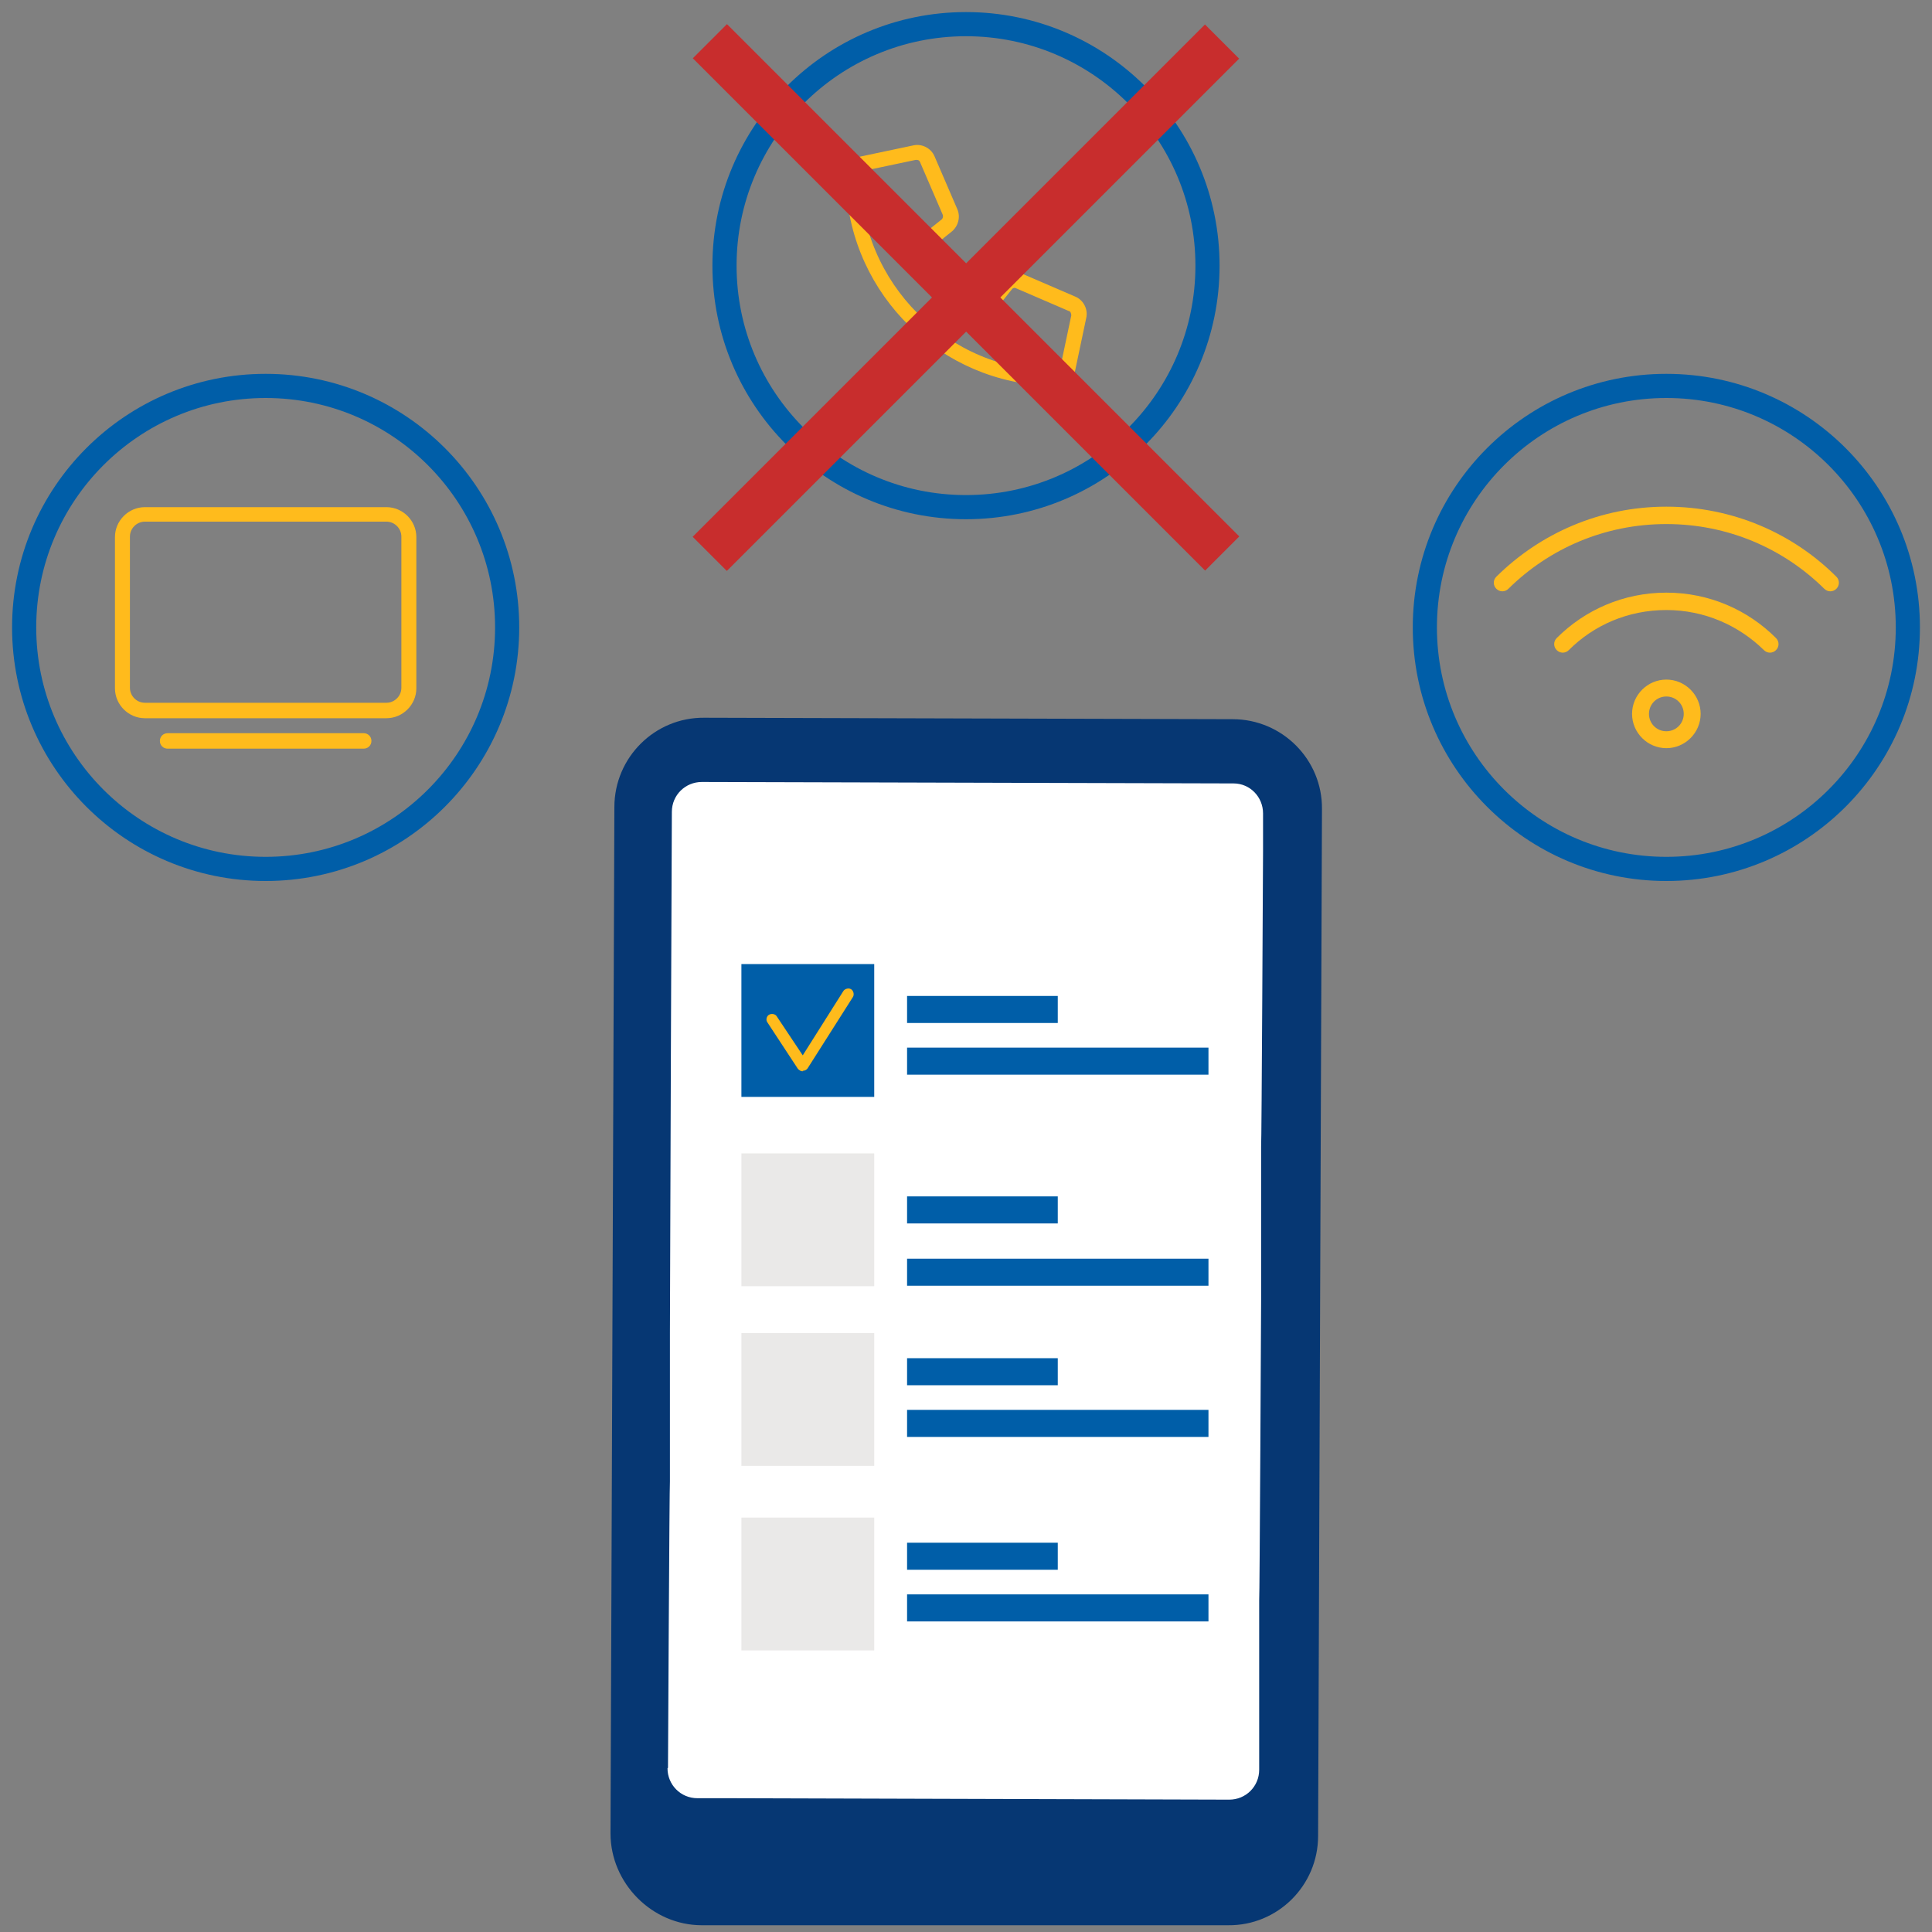 <?xml version="1.0" encoding="UTF-8"?>
<svg xmlns="http://www.w3.org/2000/svg" version="1.1" viewBox="0 0 400 400">
  <rect x="0" y="0" width="400" height="400" fill="#808080" stroke="none"/>
  <!-- Generator: Adobe Illustrator 29.1.0, SVG Export Plug-In . SVG Version: 2.1.0 Build 142)  -->
  <defs>
    <style>
      .st0 {
        fill: none;
        stroke: #005ea8;
        stroke-miterlimit: 10;
        stroke-width: 5px;
      }

      .st1, .st2 {
        isolation: isolate;
      }

      .st3 {
        fill: #c82d2d;
      }

      .st4 {
        fill: #fff;
      }

      .st5 {
        fill: #005ea8;
      }

      .st2 {
        mix-blend-mode: multiply;
      }

      .st2, .st6 {
        fill: #eae9e8;
      }

      .st7 {
        fill: #ffbb1c;
      }

      .st8 {
        fill: #063773;
      }
    </style>
  </defs>
  <g class="st1">
    <g id="Ebene_1">
      <g>
        <circle class="st0" cx="200" cy="55" r="50"/>
        <path class="st7" d="M211.7,56.8c-1.6-.7-3.5-.2-4.6,1.1l-3.2,4c-4.5-2.6-8.2-6.4-10.8-10.8l4-3.2c1.3-1.1,1.8-3,1.1-4.6l-4.7-10.9c-.7-1.7-2.6-2.7-4.4-2.3l-10.9,2.3c-1.8.4-3.1,2-3.1,3.8h0c0,23.1,17.9,42,40.6,43.6h3.1c1.8,0,3.4-1.3,3.8-3.1l2.3-10.9c.4-1.8-.6-3.7-2.3-4.4l-10.9-4.7h0ZM218.7,76.8c-22.4,0-40.6-18.2-40.6-40.6h0c0-.4.3-.7.6-.8l10.9-2.3c.4,0,.7,0,.9.5l4.7,10.9c.1.3,0,.7-.2.9l-4,3.2c-1.2,1-1.5,2.7-.7,4,2.9,5,7,9.1,12,12,1.3.8,3,.5,4-.7l3.2-4c.2-.3.6-.4.9-.2l10.9,4.7c.3,0,.5.5.5.9l-2.3,10.9c0,.4-.4.6-.8.6h0Z"/>
      </g>
      <g>
        <circle class="st0" cx="55" cy="129.9" r="50"/>
        <path class="st7" d="M30,108c-1.7,0-3.1,1.4-3.1,3.1v31.3c0,1.7,1.4,3.1,3.1,3.1h50c1.7,0,3.1-1.4,3.1-3.1v-31.3c0-1.7-1.4-3.1-3.1-3.1,0,0-50,0-50,0ZM23.8,111.2c0-3.4,2.8-6.2,6.2-6.2h50c3.4,0,6.2,2.8,6.2,6.2v31.3c0,3.4-2.8,6.2-6.2,6.2H30c-3.4,0-6.2-2.8-6.2-6.2v-31.3ZM34.7,151.8h40.6c.9,0,1.6.7,1.6,1.6s-.7,1.6-1.6,1.6h-40.6c-.9,0-1.6-.7-1.6-1.6s.7-1.6,1.6-1.6Z"/>
      </g>
      <g>
        <g>
          <path class="st8" d="M273.7,167.6l-.8,212.5c0,10.3-8.4,18.6-18.6,18.5h-109c-10.3,0-18.9-8.7-18.9-19l.8-212.5c0-10.3,8.4-18.6,18.6-18.5l109.4.3c10.3,0,18.6,8.4,18.5,18.6h0Z"/>
          <path class="st4" d="M138.2,366.1c0,3.4,2.7,6.2,6.2,6.2h6.9l103.2.3c3.4,0,6.2-2.7,6.2-6.2v-35c.1,0,.4-62,.4-62v-32c.1,0,.4-61.1.4-61.1v-7.9c0-3.4-2.7-6.2-6.1-6.2l-110.1-.3c-3.4,0-6.2,2.7-6.2,6.2l-.2,49.9-.2,57.9v30.8c-.1,0-.4,59.3-.4,59.3h0Z"/>
        </g>
        <path class="st8" d="M211.5,392.3h-20.6c-3.6,0-6.5-2.9-6.5-6.5h0c0-3.6,2.9-6.5,6.5-6.5h20.6c3.6,0,6.5,2.9,6.5,6.5h0c0,3.6-2.9,6.5-6.5,6.5Z"/>
        <rect class="st5" x="187.8" y="281.2" width="31.2" height="5.6"/>
        <rect class="st5" x="187.8" y="291.9" width="62.4" height="5.6"/>
        <g>
          <rect class="st5" x="153.5" y="199.6" width="27.5" height="27.5"/>
          <path class="st7" d="M166.2,221.8c-.4,0-.7-.2-1-.5l-6.3-9.6c-.4-.5-.2-1.3.3-1.6s1.3-.2,1.6.3l5.4,8.1,8.4-13.3c.3-.5,1.1-.7,1.6-.4s.7,1.1.4,1.6l-9.4,14.8c-.2.3-.6.5-1,.5h0Z"/>
        </g>
        <rect class="st5" x="187.8" y="206.2" width="31.2" height="5.6"/>
        <rect class="st5" x="187.8" y="216.9" width="62.4" height="5.6"/>
        <rect class="st5" x="187.8" y="260.6" width="62.4" height="5.6"/>
        <rect class="st5" x="187.8" y="247.7" width="31.2" height="5.6"/>
        <rect class="st2" x="153.5" y="238.8" width="27.5" height="27.5"/>
        <rect class="st6" x="153.5" y="276" width="27.5" height="27.5"/>
        <rect class="st5" x="187.8" y="319.4" width="31.2" height="5.6"/>
        <rect class="st5" x="187.8" y="330.1" width="62.4" height="5.6"/>
        <rect class="st2" x="153.5" y="314.2" width="27.5" height="27.5"/>
      </g>
      <g>
        <rect class="st3" x="125" y="56.6" width="150" height="10" transform="translate(15 159.5) rotate(-45)"/>
        <rect class="st3" x="195" y="-13.5" width="10" height="150" transform="translate(15.1 159.5) rotate(-45)"/>
      </g>
      <g>
        <circle class="st0" cx="345" cy="129.9" r="50"/>
        <path class="st7" d="M312.3,121.9c8.4-8.3,19.9-13.4,32.7-13.4s24.3,5.1,32.7,13.4c.7.7,1.8.7,2.5,0s.7-1.8,0-2.5c-9-9-21.5-14.5-35.2-14.5s-26.1,5.5-35.2,14.5c-.7.7-.7,1.8,0,2.5s1.8.7,2.5,0h0ZM345,126.3c7.9,0,15,3.2,20.2,8.3.7.7,1.8.7,2.5,0s.7-1.8,0-2.5c-5.8-5.8-13.8-9.4-22.7-9.4s-16.9,3.6-22.7,9.4c-.7.7-.7,1.8,0,2.5s1.8.7,2.5,0c5.2-5.2,12.3-8.3,20.2-8.3ZM345,144.2c2,0,3.6,1.6,3.6,3.6s-1.6,3.6-3.6,3.6-3.6-1.6-3.6-3.6,1.6-3.6,3.6-3.6ZM345,154.9c3.9,0,7.1-3.2,7.1-7.1s-3.2-7.1-7.1-7.1-7.1,3.2-7.1,7.1,3.2,7.1,7.1,7.1Z"/>
      </g>
    </g>
  </g>
</svg>